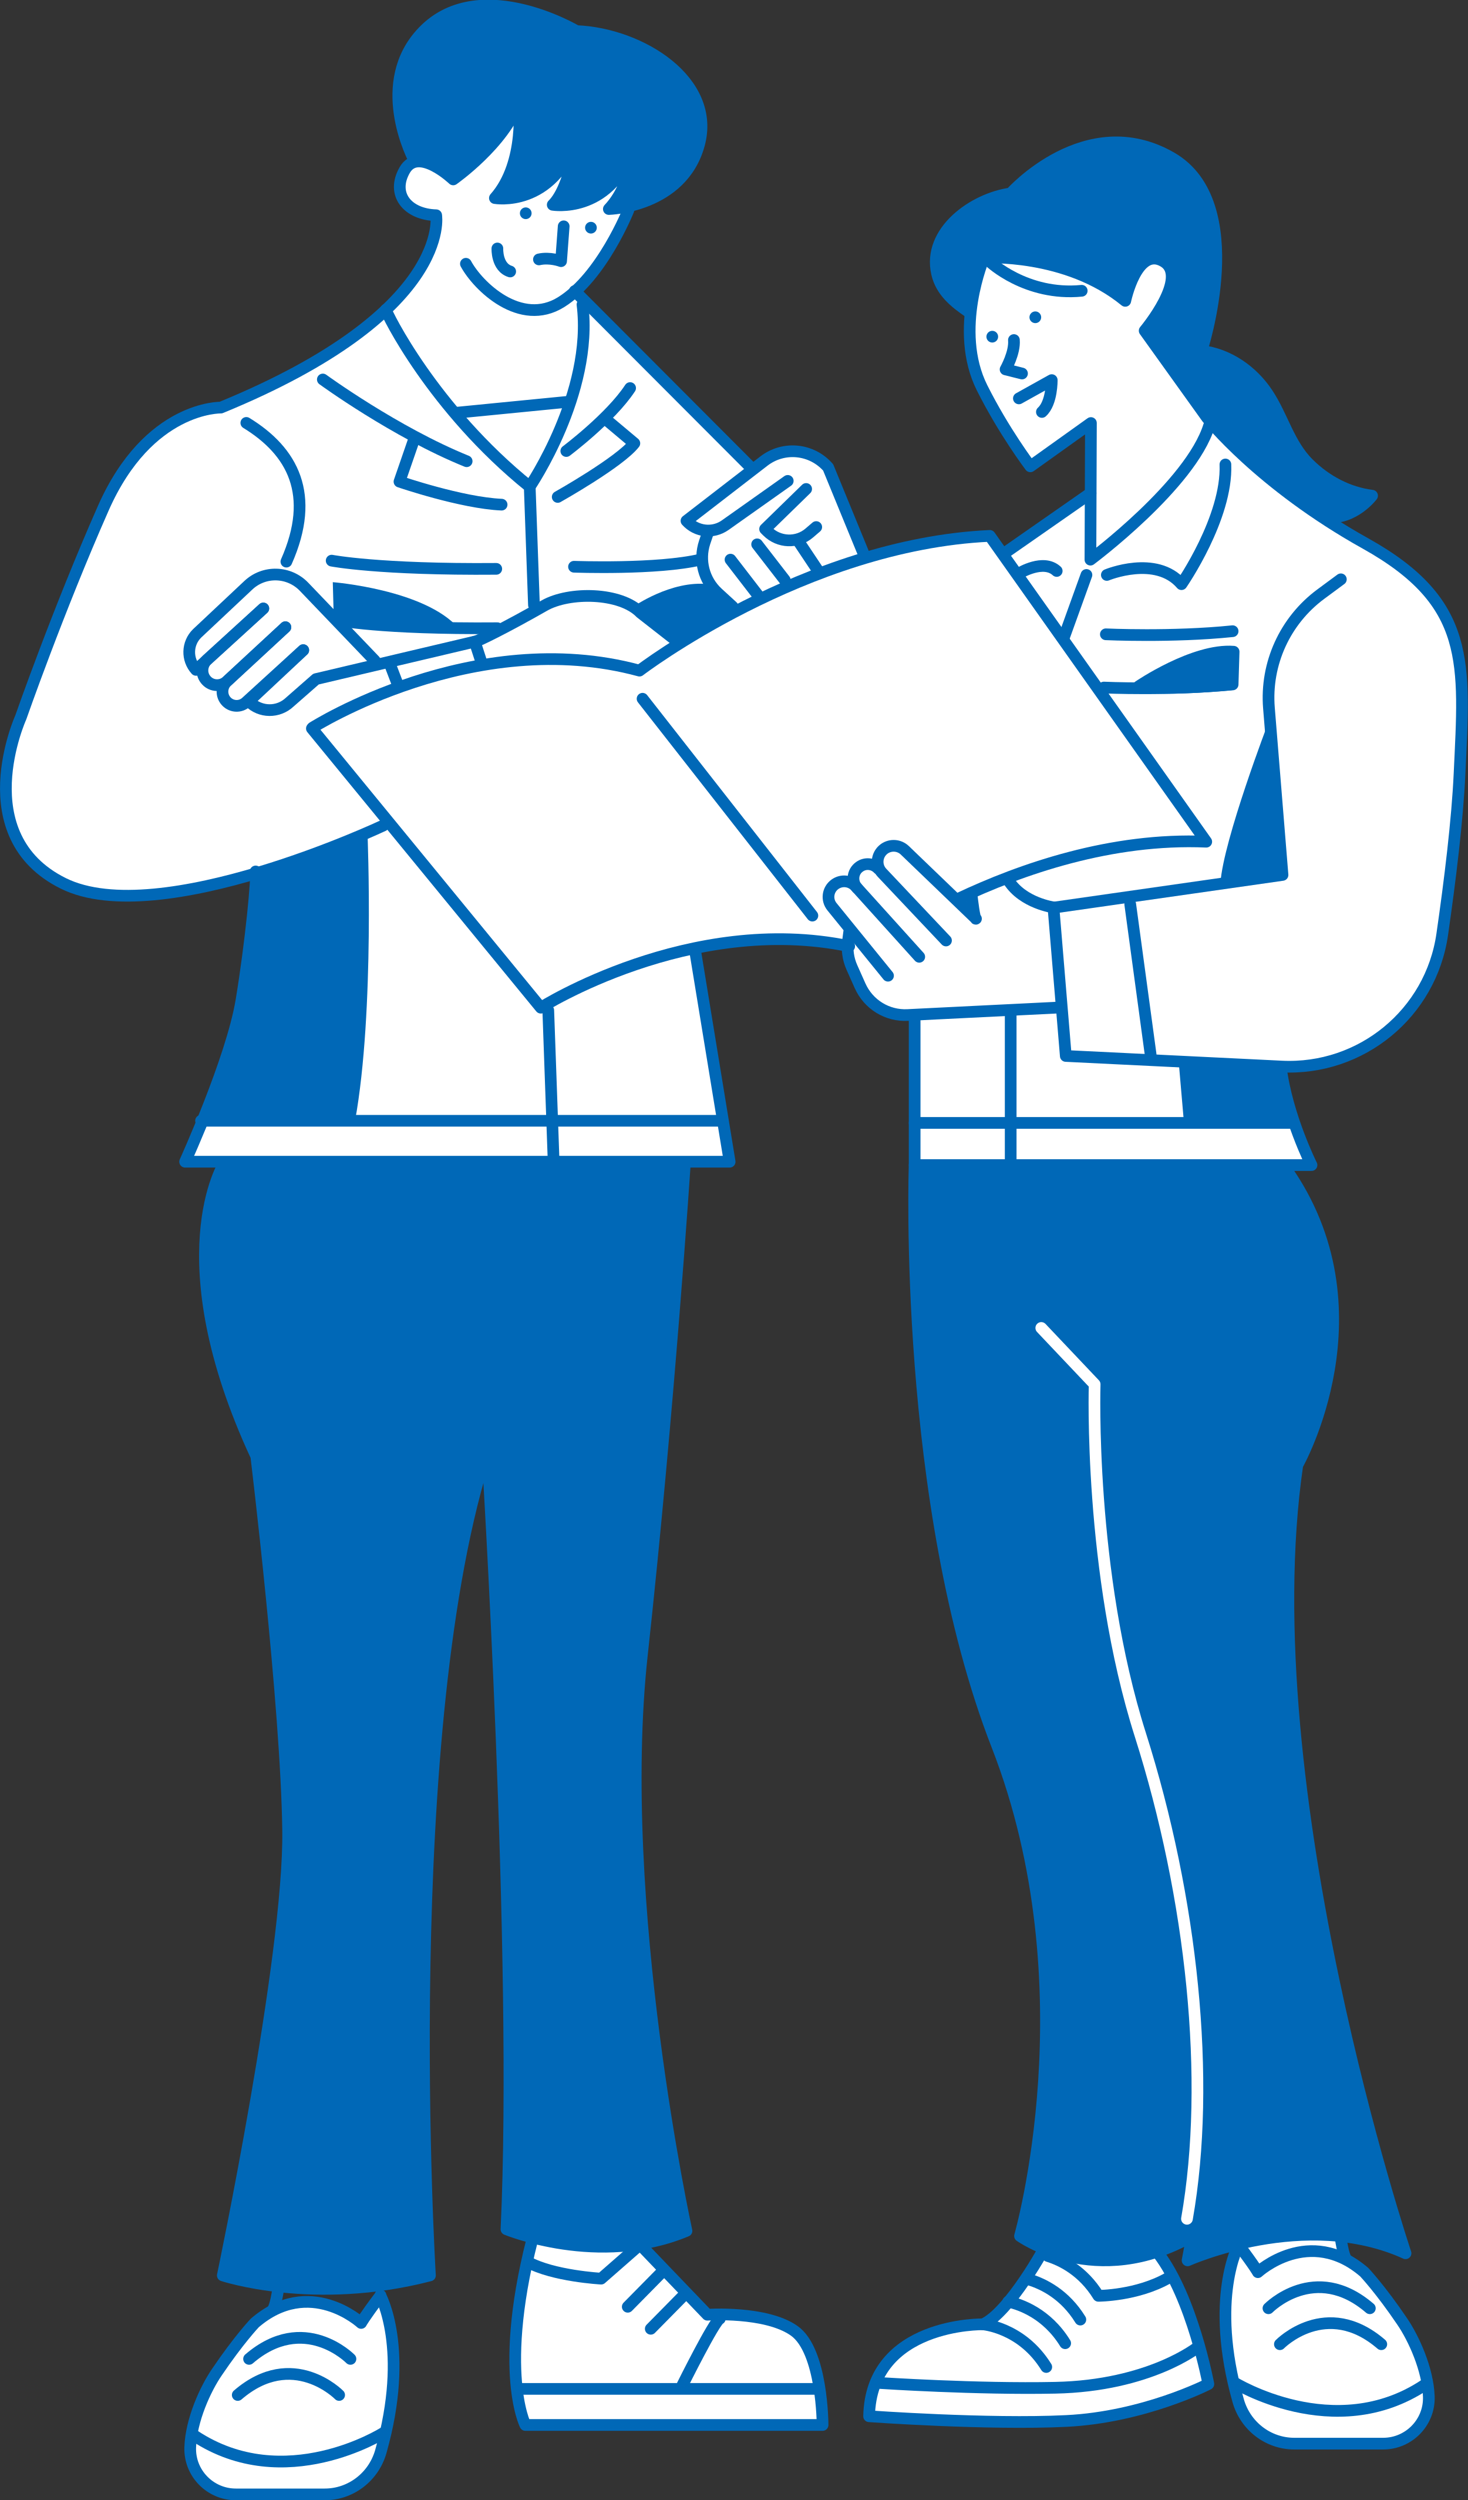 <?xml version="1.0" encoding="UTF-8"?><svg id="b" xmlns="http://www.w3.org/2000/svg" width="118" height="200.95" viewBox="0 0 118 200.95"><rect x="0" y="0" width="118" height="200.95" fill="#333333" stroke="none"/><defs><style>.d{fill:#fff;}.e,.f{fill:#0068b7;}.f,.g{stroke:#0068b7;}.f,.g,.h{stroke-linecap:round;stroke-linejoin:round;stroke-width:.94px;}.g,.h{fill:none;}.h{stroke:#fff;}</style></defs><g id="c"><g><path class="d" d="m18.95,200.39c-8.33-1.18.12-13.79,3.6-14.86,2.15-1.11,5.51.26,6.49,1.31,0,0,.22-.35.22-.35.18-.27.54-.81,1.3-1.82,1.25,1.96,1.23,9.01-.04,12.34-1.12,4.79-8.12,3.08-11.56,3.37Zm85.1-4.08c-6.74-.3-5.99-12.45-4.3-16.12,0,0-.72.19-.72.19-1.84.46-2.92.92-3.5,1.15.16-.49.32-1.52.43-2-.85.42-1.78.96-2.65,1.23,0,0-.47.17-.47.17l.3.41c2.39,3.27,3.64,9.03,3.88,10.23-.8.39-5.6,2.65-11.32,2.93-4.29.27-14.69-.25-15.74-.37.1-3.67,2.39-5.41,4.3-6.23,4.02-1.72,4.6.17,6.84-2.77,1.13-1.39,2.56-3.6,2.97-4.44-.71-.33-1.86-.85-1.97-1.01.05-.16.16-.58.31-1.22,2.73-10.87,2.38-27.5-2.17-38.2-8.22-23.92-6.3-39.78-6.62-58.28,0,0,.08-.51.08-.51l-.74.04c-2.82.21-4.43-2.79-4.72-5.24,0,0,0-.3,0-.3l-.29-.06c-4.05-.79-8.09-.62-12.21.23l2.81,17.15h-3.56l-.02.35c-.14,2.04-1.39,20.49-3.45,39.42-1.76,12.76,1.5,36.54,2.95,43.09.32,1.71.56,2.81.62,3.1-1.18.51-2.54.82-3.87,1.06,0,0,5.62,5.85,5.62,5.85h.17c6.95-.52,9.02,2.37,9.03,8.66,0,0-23.79,0-23.79,0-1.27-2.79-.64-10.59.71-15.03-.73-.25-1.92-.52-2.13-.67.82-16.74-.69-47.61-1.26-57.79,0,0-.19-3.25-.19-3.25l-.74-.09c-3.85,12.91-4.65,32.19-4.65,46.1.04,9.45.26,14.77.48,18.73-4.73,1.45-12.15,1.32-16.43,0,.08-.37.39-1.86.8-3.98,1.83-9.67,4.3-22.63,4.44-31.32-.06-7.81-1.55-21.58-2.18-27.2-.2-1.85-.34-2.9-.38-3.27-2.7-5.88-4.14-11.34-4.13-16.12.11-4.59.88-6.1,1.67-7.65,0,0-3.21,0-3.21,0,.1-.21.29-.64.54-1.22,2.88-5.51,5.12-16.31,5.09-21.47,0,0,.02-.52.02-.52-5.77,1.54-10.8,2.84-15.55.85-9.77-5.16-1.35-17.57,3.26-30.04,2.44-5.42,5.76-7.68,9.37-8.01,5.8-2.37,10.32-5.05,13.31-7.87,2.53-1.87,4.5-6.57,4.1-7.67-.73-.24-1.69-.31-2.18-.78-1.22-.88-.92-2.98.48-3.5,0,0-.17-.34-.17-.34-4.68-10.08,4.9-15.2,12.93-10.12,2.38.2,4.9.9,6.83,2.3,5.84,3.65,2.76,10.98-2.76,11.67.06,1.18-1.98,4.78-4.22,6.87,0,0,14.09,14.12,14.09,14.12l.15.34.41-.19.72-.56c1.48-1.19,3.81-.96,5.03.5,0,0,2.82,6.89,2.82,6.89l-.1.59.55-.22c3.37-.96,6.67-1.64,9.77-1.68,0,0,1.05,1.49,1.05,1.49l7.18-5.02.02-5.87-4.95,3.54c-.36-.48-2.23-3.05-3.81-6.22-.86-1.66-1.14-3.97-.9-6-1.35-.86-2.88-2.18-2.82-4.06-.06-2.91,3.43-5.02,6.05-5.51,2.5-3.4,12.42-7.07,15.56.61,1.51,3.04.27,10.31-.48,12.13,5.01.33,6.02,5.81,8.69,9.07,1.43,1.4,3.14,2.29,4.96,2.55-.47.52-1.48,1.43-2.88,1.54l-1.13.08c10.34,5.54,12.23,8.9,11.15,20.61-.7,8.69-.26,23.14-13.59,23.46,0,0-.72-.02-.72-.02.03,2.87,1.65,6.3,2.08,7.41.12.26.19.43.25.54h-2.32l.41.59c5.48,6.52,3.76,19.25.87,23.52-.55,3.31-.73,6.96-.75,10.88,0,21.68,7.51,46.57,9.02,51.34.17.55.3.92.36,1.11-1.47-.73-3.36-1.2-5.2-1.39.08.58.18,1.33.43,1.92,0,0,.09.19.09.19l.1.06c3,1.36,11.08,13.41,2.93,14.54,0,0-7.14,0-7.14,0Z"/><g><path class="e" d="m78.14,25.29c.14.07.98-4.63.98-4.63,0,0,7.53.3,11.27,3.3,0,0,1.18-3.89,3.1-3.05s-.15,4.09-1.38,5.56c0,0,3.54,6.35,6.94,9.45,3.4,3.1,7.19,5.76,7.19,5.76,0,0,2.95.2,4.04-1.62,0,0-3.94-1.18-5.12-2.76-1.18-1.57-3.25-6.25-4.77-7.43-1.53-1.18-3.84-1.72-3.84-1.72,0,0,3.64-11.22-1.53-14.86-5.17-3.64-10.93-1.08-13.68,2.02,0,0-4.92,1.33-5.76,4.43s.15,4.33,2.56,5.56Z"/><path class="e" d="m33.59,12.98c1.25-.06,2.83,1.44,2.83,1.44,0,0,4.1-2.87,5.27-6.23,0,0,.62,4.86-1.92,7.73,0,0,4.65.82,6.57-4.93,0,0-.48,4.04-1.92,5.47,0,0,4.45.75,6.36-4.38,0,0,0,2.74-1.85,4.72,0,0,5.88-.14,7.25-5.2,1.37-5.06-4.65-8.89-9.85-9.1,0,0-8.28-4.93-12.72.48-3.4,4.14-.34,9.85-.34,9.85l.32.13Z"/><path class="e" d="m73.52,93.64s-.96,27.17,6.63,46.64c7.59,19.47,1.84,39.43,1.84,39.43,0,0,6.12,4.41,13.84,0l-.37,1.96s9.44-4.24,17.52-.57c0,0-12.5-37.27-8.7-63.35,0,0,7.1-12.49-.98-23.88l-29.77-.23Z"/><line class="g" x1="42.26" y1="17.14" x2="42.26" y2="17.14"/><line class="g" x1="47.5" y1="18.3" x2="47.5" y2="18.3"/><line class="g" x1="79.76" y1="27.06" x2="79.76" y2="27.06"/><line class="g" x1="83.22" y1="25.5" x2="83.22" y2="25.5"/><path class="g" d="m42.41,181.79c2.04,1.14,5.91,1.35,5.91,1.35l3.13-2.74,5.41,5.64s4.7-.32,6.98,1.29c2.28,1.61,2.28,7.57,2.28,7.57h-23.89s-2.46-4.8,1.16-17.11"/><line class="g" x1="41.84" y1="192" x2="65.77" y2="192"/><line class="g" x1="50.46" y1="185.4" x2="53.16" y2="182.66"/><line class="g" x1="52.31" y1="187.17" x2="55.01" y2="184.43"/><path class="g" d="m57.86,186.36c-.43.16-2.99,5.31-2.99,5.31"/><path class="g" d="m30.81,66.35s-17.99,8.48-25.72,4.65c-7.73-3.83-3.42-13.34-3.42-13.34,0,0,3.01-8.62,6.64-16.83,3.63-8.21,9.44-8.07,9.44-8.07,18.68-7.66,17.31-15.46,17.31-15.46-2.33-.07-3.63-1.71-2.53-3.63s3.9.75,3.9.75c0,0,4.1-2.87,5.27-6.23,0,0,.62,4.86-1.92,7.73,0,0,4.65.82,6.57-4.93,0,0-.48,4.04-1.92,5.47,0,0,4.45.75,6.36-4.38,0,0,0,2.74-1.85,4.72,0,0,5.88-.14,7.25-5.2,1.37-5.06-4.65-8.89-9.85-9.1,0,0-8.28-4.93-12.72.48-3.4,4.14-.34,9.85-.34,9.85"/><path class="g" d="m19.8,33.99c3.72,2.28,5.61,5.75,3.22,11.15"/><path class="g" d="m45.31,18.19l-.21,2.8s-.89-.34-1.78-.14"/><path class="g" d="m39.98,19.97s-.07,1.51,1.03,1.85"/><path class="g" d="m50.51,16.89s-2.12,5.34-5.4,7.39c-3.28,2.05-6.7-1.3-7.66-3.08"/><line class="g" x1="44.07" y1="81.2" x2="44.49" y2="93.03"/><line class="g" x1="57.87" y1="90.08" x2="16.16" y2="90.08"/><path class="g" d="m31.02,24.89c0,.21,3.76,7.94,11.56,14.23l.34,9.51"/><path class="g" d="m42.58,39.12s5.13-7.53,4.24-14.64"/><line class="g" x1="36.73" y1="33.17" x2="45.79" y2="32.28"/><line class="g" x1="46.2" y1="23.39" x2="60.28" y2="37.5"/><path class="g" d="m25.95,30.5s5.81,4.24,11.56,6.57"/><path class="g" d="m33.34,35.15l-1.23,3.56s4.99,1.71,8.21,1.85"/><path class="g" d="m44.83,39.94s4.99-2.8,6.16-4.31l-2.12-1.78"/><path class="g" d="m45.52,36.25s3.56-2.67,5.13-5.06"/><path class="g" d="m24.38,52.26l-4.38,4.1.03.03c.9.9,2.34.91,3.26.04l2.11-1.85,12.76-3.01.51,1.57"/><path class="g" d="m22.94,50.41l-4.69,4.34c-.47.43-.49,1.17-.05,1.63h0c.43.45,1.14.47,1.59.05l4.58-4.18"/><path class="g" d="m22.94,50.41l-4.69,4.34c-.47.44-1.21.42-1.65-.05h0c-.46-.48-.43-1.24.06-1.69l4.51-4.11"/><path class="g" d="m21.16,48.91l-5.4,4.93h0c-.76-.84-.73-2.13.08-2.93l4.12-3.87c1.27-1.2,3.27-1.14,4.48.12l5.68,5.93"/><line class="g" x1="31.36" y1="53.42" x2="32.04" y2="55.2"/><path class="g" d="m38.16,51.57c.13.04,2.57-1.17,5.6-2.9,2-1.14,6.12-1.08,7.73.58l2.79,2.18"/><path class="g" d="m68.26,76.05c-12.8-2.67-24.79,4.94-24.79,4.94l-18.4-22.44"/><path class="g" d="m25.13,58.48s12.93-8.21,26.27-4.58c0,0,13.28-10.15,28.16-10.83l17.4,24.58c-7.63-.33-14.87,2.19-19.96,4.6"/><path class="g" d="m20.55,70.04c.14.27-.36,5.64-1.14,10.36s-4.53,12.97-4.53,12.97h43.77l-2.8-17.1"/><path class="g" d="m82.15,30.02l-1.32-.33s.76-1.34.67-2.36"/><path class="g" d="m81.9,32.02l2.64-1.47s.03,1.82-.79,2.56"/><path class="g" d="m79.55,21.02s2.92,2.79,7.4,2.35"/><line class="g" x1="90.85" y1="72.68" x2="92.49" y2="84.76"/><path class="g" d="m77.9,25.09c-1.16-.79-2.25-1.67-2.58-3.12-.77-3.4,2.95-6.01,5.92-6.42,0,0,6.04-6.81,12.89-2.89,6.36,3.64,2.45,15.54,2.45,15.55,2.16.25,4.08,1.6,5.27,3.38,1.25,1.86,1.73,4.1,3.36,5.7,1.38,1.36,3.15,2.31,5.08,2.55,0,0-1.47,1.96-3.67,1.71"/><path class="g" d="m97.19,34.21c-1.48,4.77-9.54,10.77-9.54,10.77l.04-10.98-4.87,3.48s-2.11-2.78-3.88-6.31c-2.33-4.65.16-10.47.16-10.47,0,0,6.61-.41,11.35,3.48,0,0,.92-4.42,3.06-3.18,2.14,1.23-1.5,5.58-1.5,5.58l5.01,6.99s4.19,5.34,12.74,10.11,7.97,9.62,7.56,18.5c-.17,3.72-.76,8.55-1.39,12.91-.91,6.35-6.51,10.95-12.92,10.63l-17.34-.85-.99-11.92,18.41-2.63-1.09-13.41c-.29-3.57,1.29-7.03,4.17-9.16l1.61-1.19"/><path class="g" d="m88.97,46.21s3.95-1.64,6,.74c0,0,3.7-5.34,3.53-9.62"/><path class="g" d="m81.98,46.05s1.89-1.15,2.96-.16"/><line class="g" x1="87.33" y1="46.21" x2="85.52" y2="51.23"/><path class="g" d="m88.89,50.98s5.34.25,10.19-.25"/><path class="g" d="m98.92,55.01c-4.85.49-10.19.25-10.19.25"/><path class="f" d="m91.52,55.17s4.44-3.04,7.64-2.79l-.08,2.63s-5.1.49-7.56.16Z"/><path class="g" d="m84.7,72.93s-2.47-.33-3.62-2.14"/><g><path class="g" d="m73.89,76.9l-5.1-5.65c-.43-.48-1.15-.55-1.67-.18h0c-.59.42-.7,1.25-.24,1.81l4.5,5.54"/><path class="g" d="m78.12,72.11s.21,1.85.33,1.73l-5.72-5.5c-.45-.43-1.14-.48-1.65-.12h0c-.63.46-.72,1.36-.18,1.93l5.14,5.44"/><path class="g" d="m70.59,69.81c-.4-.42-1.05-.48-1.51-.14h0c-.56.4-.64,1.2-.18,1.71"/></g><path class="g" d="m68.26,74.9l-.09.69c-.1.73,0,1.47.3,2.15l.66,1.48c.67,1.51,2.19,2.45,3.84,2.36l12.31-.61"/><line class="g" x1="51.65" y1="56.16" x2="65.3" y2="73.59"/><path class="g" d="m73.52,81.89v11.75h31.9s-1.98-3.95-2.47-7.87"/><polygon class="e" points="102.7 85.65 94.74 85.28 95.17 90.25 104.26 90.25 102.7 85.65"/><line class="g" x1="81.24" y1="81.39" x2="81.24" y2="93.4"/><line class="g" x1="73.52" y1="90.25" x2="103.83" y2="90.25"/><path class="e" d="m101.96,58.05s-3.62,9.45-3.86,12.91l5.01-.82-1.15-12.08Z"/><line class="g" x1="87.66" y1="39.64" x2="80.83" y2="44.4"/><path class="g" d="m65.61,42.36l-.56.48c-.98.84-2.44.78-3.36-.13l-.19-.19,3.3-3.22"/><path class="g" d="m69.41,44.49l-2.84-6.92c-1.32-1.51-3.58-1.74-5.17-.51l-6.22,4.8h0c.8.89,2.13,1.04,3.11.35l5.03-3.56"/><line class="g" x1="58.72" y1="44.98" x2="60.94" y2="47.86"/><line class="g" x1="60.86" y1="43.75" x2="63.08" y2="46.62"/><line class="g" x1="64.23" y1="43.58" x2="65.71" y2="45.8"/><path class="g" d="m58.89,48.76l-1.2-1.1c-1.12-1.03-1.53-2.62-1.05-4.07l.28-.83"/><path class="e" d="m29.54,67.01l-8.88,3.45s-.45,5.34-.94,7.88c-.84,4.29-2.39,8.79-3.51,11.74h12.33c1.6-8.8,1-23.07,1-23.07Z"/><path class="g" d="m26.66,45.06s3.78.74,13.23.66"/><path class="g" d="m27.07,49.83s3.45.74,12.91.66"/><path class="e" d="m26.83,49.75l-.08-2.96s7.4.58,10.11,3.7c0,0-8.06-.25-10.03-.74Z"/><path class="g" d="m46.14,45.55s6.74.25,10.19-.58"/><path class="e" d="m50.91,48.76s3.04-2.14,6-1.81l2.3,2.14s-2.55,1.23-3.12,1.73-1.56.82-1.56.82l-3.62-2.88Z"/><path class="e" d="m18.04,93.47s-4.87,7.56,2.56,23.57c0,0,2.43,19.98,2.56,30.1.13,10.12-5.25,35.74-5.25,35.74,0,0,7.3,2.43,16.65,0,0,0-2.69-44.19,4.61-66.35,0,0,2.56,40.99,1.54,62.64,0,0,7.43,3.07,14.47.13,0,0-5.76-26.26-3.59-46.24,2.18-19.98,3.46-39.58,3.46-39.58H18.04Z"/><path class="g" d="m18.04,93.47s-4.87,7.56,2.56,23.57c0,0,2.43,19.98,2.56,30.1.13,10.12-5.25,35.74-5.25,35.74,0,0,7.3,2.43,16.65,0,0,0-2.69-44.19,4.61-66.35,0,0,2.56,40.99,1.54,62.64,0,0,7.43,3.07,14.47.13,0,0-5.76-26.26-3.59-46.24,2.18-19.98,3.46-39.58,3.46-39.58"/><path class="g" d="m73.52,93.64s-.96,27.17,6.63,46.64c7.59,19.47,1.84,39.43,1.84,39.43,0,0,6.12,4.41,13.84,0l-.37,1.96s9.44-4.24,17.52-.57c0,0-12.5-37.27-8.7-63.35,0,0,7.1-12.49-.98-23.88"/><path class="h" d="m83.7,106.73l4.29,4.53s-.49,15.06,3.67,28.16c4.16,13.1,5.71,27.77,3.75,38.91"/><path class="g" d="m84.18,180.18c0,.23-3.12,5.79-5.18,6.63,0,0-8.99-.15-9.14,7.39,0,0,9.6.69,15.84.38,6.25-.3,11.43-2.97,11.43-2.97,0,0-1.29-6.93-4.04-10.51"/><path class="g" d="m70.78,191.53s7.76.51,14.02.38c7.62-.15,11.5-3.28,11.5-3.28"/><path class="g" d="m79,186.81s3.12.23,5.1,3.43"/><path class="g" d="m81.04,184.99c.97.21,3.1.94,4.58,3.34"/><path class="g" d="m82.78,183.23c1.09.34,2.81,1.17,4.06,3.2"/><path class="g" d="m84.23,181.32c1.09.34,2.81,1.17,4.06,3.2,0,0,3.12,0,5.64-1.45"/><path class="g" d="m99.18,191.47s8.08,5.02,15.32.22"/><path class="g" d="m102.88,188.41s3.73-3.81,8.15,0"/><path class="g" d="m101.96,185.52s3.73-3.81,8.15,0"/><path class="g" d="m99.57,180.41s-2.38,4.29-.04,12.55c.58,2.03,2.41,3.44,4.51,3.44h7.14c2.07,0,3.74-1.71,3.67-3.78-.07-2.2-1.23-4.71-2.14-6.04-1.75-2.59-3.05-3.96-3.05-3.96-4.42-3.81-8.55,0-8.55,0,0,0-.19-.39-1.56-2.21Z"/><path class="g" d="m108.2,181.56c-.23-.3-.41-1.53-.41-1.53"/></g><path class="g" d="m30.82,195.54s-7.94,5.02-15.18.23"/><path class="g" d="m27.26,192.49s-3.73-3.81-8.15,0"/><path class="g" d="m28.17,189.59s-3.73-3.81-8.15,0"/><path class="g" d="m30.57,184.49s2.38,4.29.04,12.55c-.58,2.03-2.41,3.44-4.51,3.44h-7.14c-2.07,0-3.74-1.71-3.67-3.78.07-2.2,1.23-4.71,2.14-6.04,1.75-2.59,3.05-3.96,3.05-3.96,4.42-3.81,8.55,0,8.55,0,0,0,.19-.39,1.56-2.21Z"/><path class="g" d="m21.93,185.64c.23-.3.41-1.53.41-1.53"/></g></g></svg>